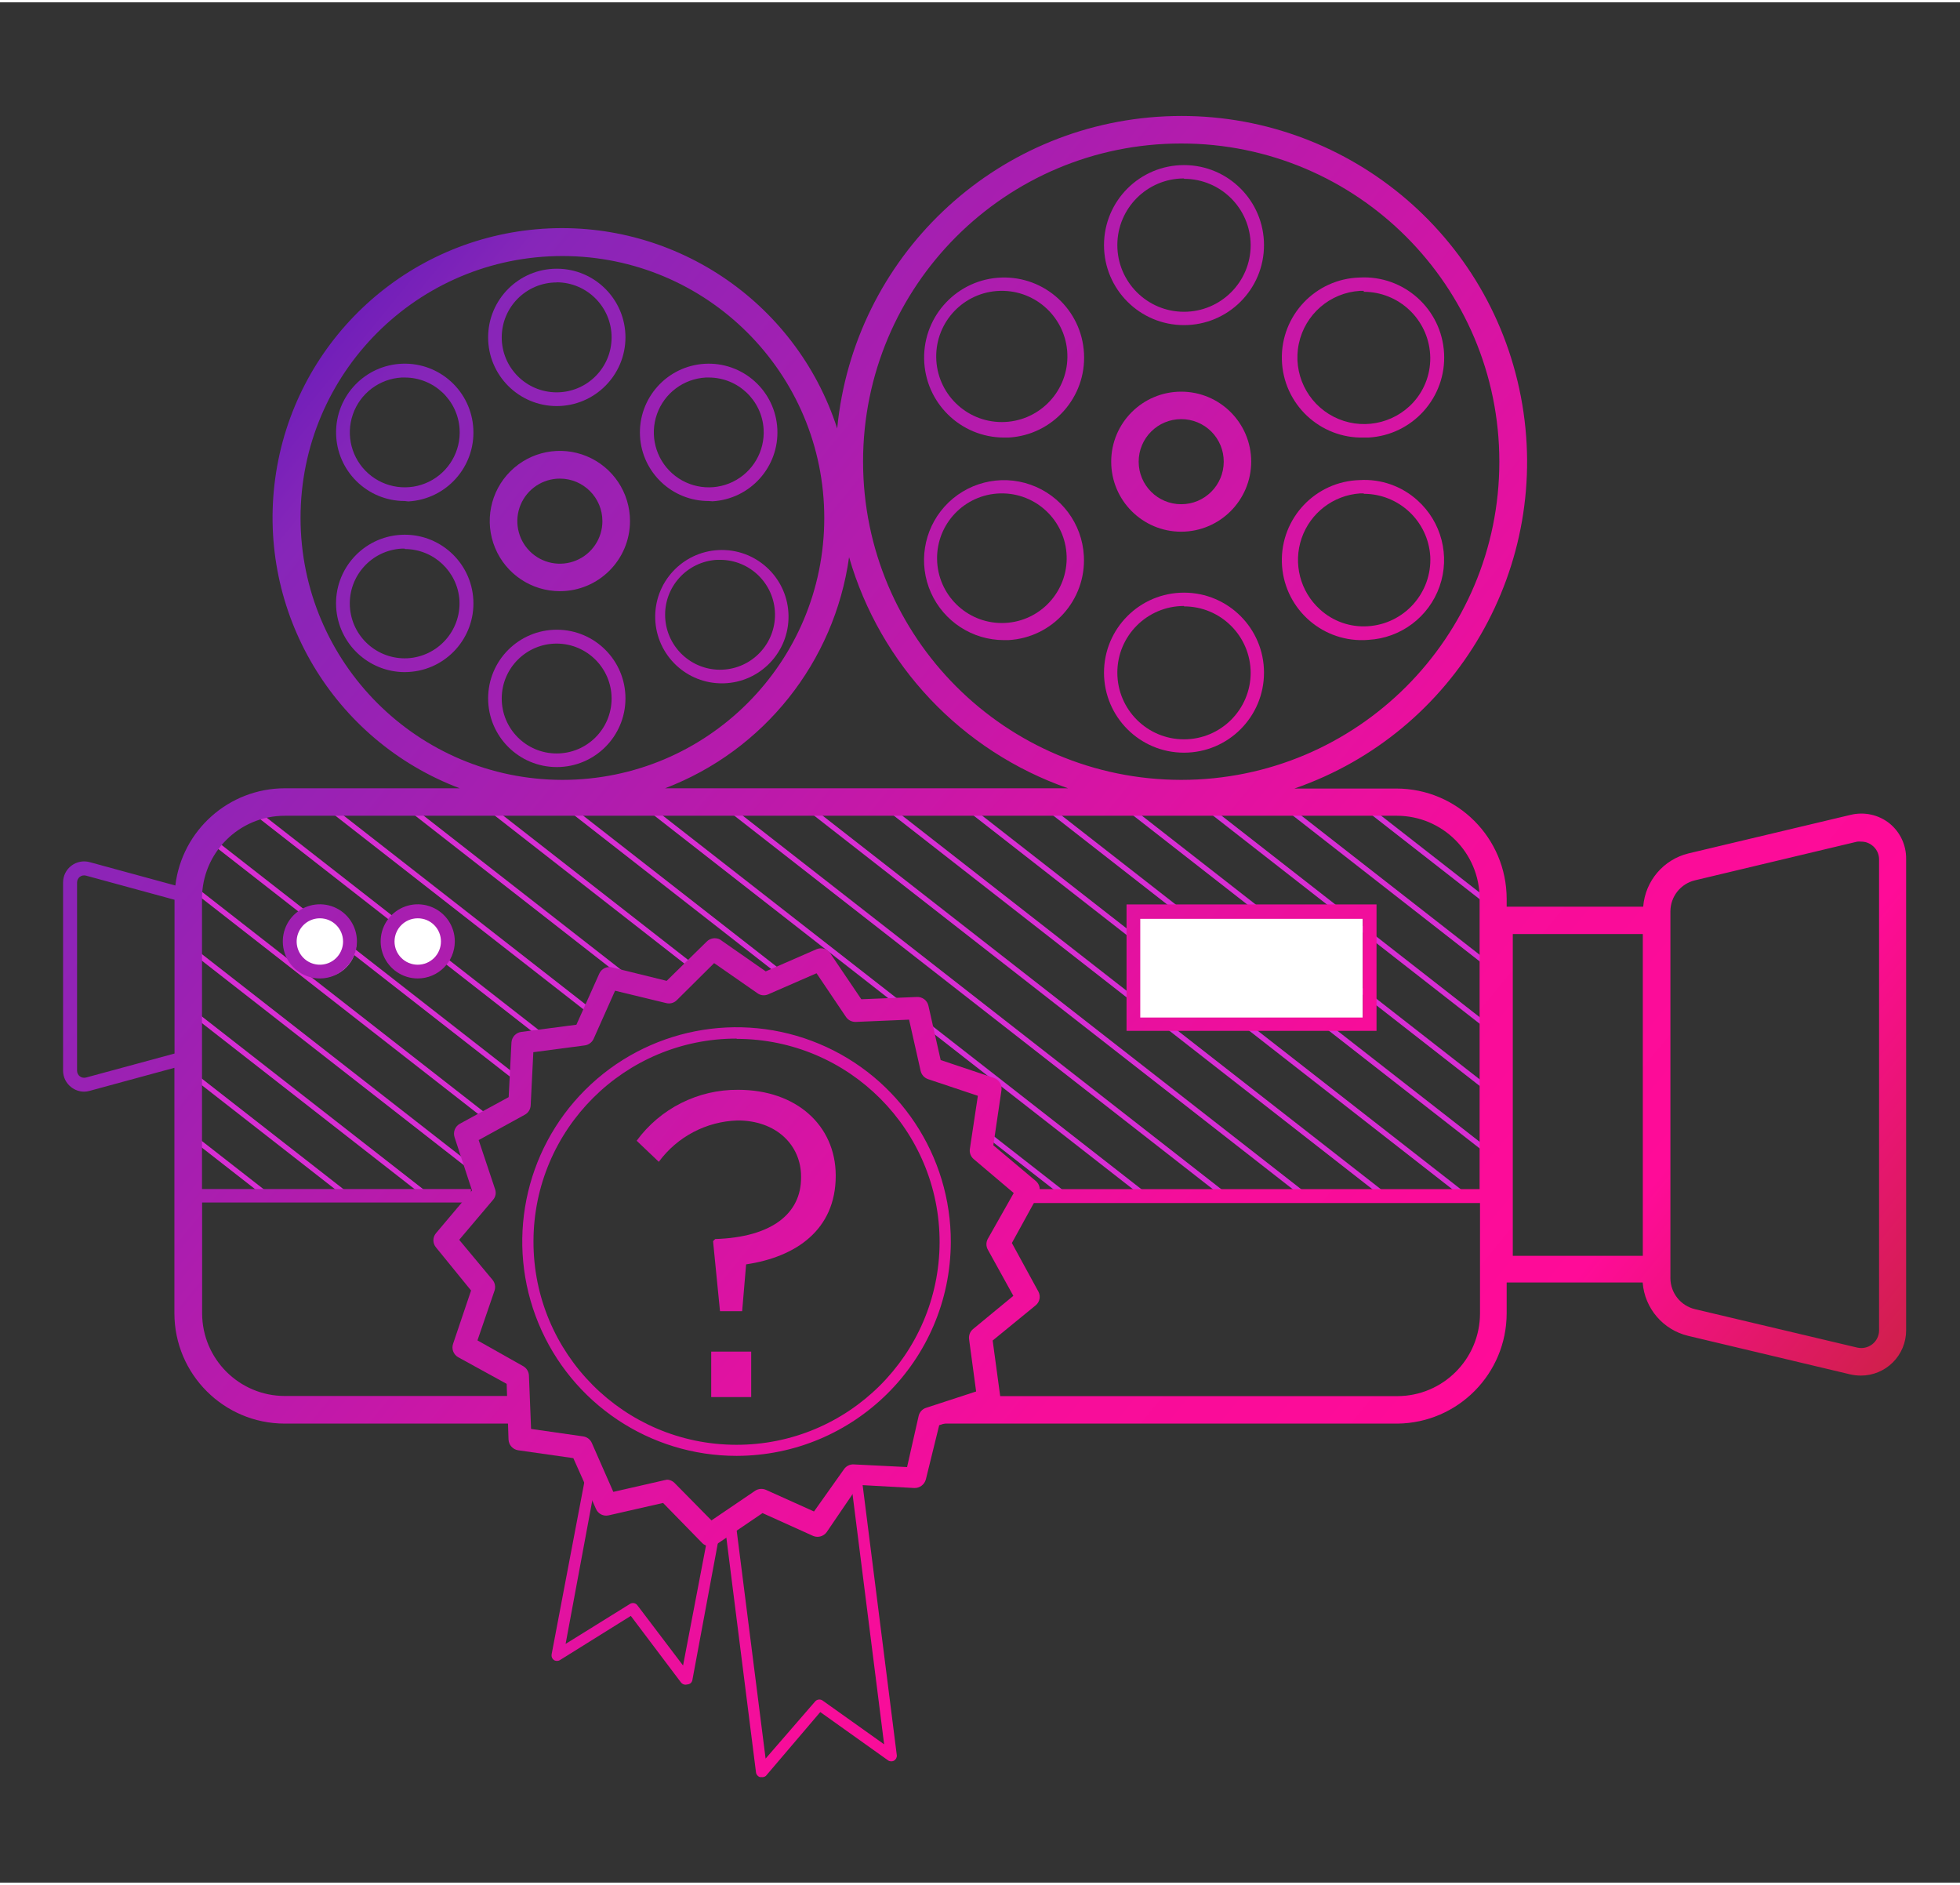<?xml version="1.0" encoding="UTF-8"?>
<svg xmlns="http://www.w3.org/2000/svg" xmlns:xlink="http://www.w3.org/1999/xlink" width="416px" height="400px" viewBox="0 0 417 400" version="1.1">
  <rect x="0" y="0" width="417" height="400" fill="#333333" stroke="none"/>
  <defs>
    <clipPath id="clip1">
      <path d="M 48 170 L 318 170 L 318 237 L 48 237 Z M 48 170 "></path>
    </clipPath>
    <clipPath id="clip2">
      <path d="M 40.055 253.93 L 40.055 190.668 C 40.102 179.355 49.281 170.211 60.594 170.211 L 297.203 170.211 C 308.504 170.227 317.668 179.367 317.715 190.668 L 317.715 253.93 L 217.551 253.93 L 207.789 245.59 L 210.629 233.844 L 175.539 204.512 L 160.871 207.348 L 152.078 201.504 L 142.207 211.941 L 131.539 207.348 L 124.504 218.695 L 111 221.984 L 111 233.73 L 99.285 239.715 L 102.773 253.902 Z M 40.055 253.93 "></path>
    </clipPath>
    <clipPath id="clip3">
      <path d="M 41 170 L 318 170 L 318 245 L 41 245 Z M 41 170 "></path>
    </clipPath>
    <clipPath id="clip4">
      <path d="M 40.055 253.93 L 40.055 190.668 C 40.102 179.355 49.281 170.211 60.594 170.211 L 297.203 170.211 C 308.504 170.227 317.668 179.367 317.715 190.668 L 317.715 253.93 L 217.551 253.93 L 207.789 245.59 L 210.629 233.844 L 175.539 204.512 L 160.871 207.348 L 152.078 201.504 L 142.207 211.941 L 131.539 207.348 L 124.504 218.695 L 111 221.984 L 111 233.73 L 99.285 239.715 L 102.773 253.902 Z M 40.055 253.93 "></path>
    </clipPath>
    <clipPath id="clip5">
      <path d="M 40 170 L 318 170 L 318 253 L 40 253 Z M 40 170 "></path>
    </clipPath>
    <clipPath id="clip6">
      <path d="M 40.055 253.93 L 40.055 190.668 C 40.102 179.355 49.281 170.211 60.594 170.211 L 297.203 170.211 C 308.504 170.227 317.668 179.367 317.715 190.668 L 317.715 253.93 L 217.551 253.93 L 207.789 245.59 L 210.629 233.844 L 175.539 204.512 L 160.871 207.348 L 152.078 201.504 L 142.207 211.941 L 131.539 207.348 L 124.504 218.695 L 111 221.984 L 111 233.73 L 99.285 239.715 L 102.773 253.902 Z M 40.055 253.93 "></path>
    </clipPath>
    <clipPath id="clip7">
      <path d="M 40 170 L 318 170 L 318 254 L 40 254 Z M 40 170 "></path>
    </clipPath>
    <clipPath id="clip8">
      <path d="M 40.055 253.93 L 40.055 190.668 C 40.102 179.355 49.281 170.211 60.594 170.211 L 297.203 170.211 C 308.504 170.227 317.668 179.367 317.715 190.668 L 317.715 253.93 L 217.551 253.93 L 207.789 245.59 L 210.629 233.844 L 175.539 204.512 L 160.871 207.348 L 152.078 201.504 L 142.207 211.941 L 131.539 207.348 L 124.504 218.695 L 111 221.984 L 111 233.73 L 99.285 239.715 L 102.773 253.902 Z M 40.055 253.93 "></path>
    </clipPath>
    <clipPath id="clip9">
      <path d="M 40 170 L 316 170 L 316 254 L 40 254 Z M 40 170 "></path>
    </clipPath>
    <clipPath id="clip10">
      <path d="M 40.055 253.93 L 40.055 190.668 C 40.102 179.355 49.281 170.211 60.594 170.211 L 297.203 170.211 C 308.504 170.227 317.668 179.367 317.715 190.668 L 317.715 253.93 L 217.551 253.93 L 207.789 245.59 L 210.629 233.844 L 175.539 204.512 L 160.871 207.348 L 152.078 201.504 L 142.207 211.941 L 131.539 207.348 L 124.504 218.695 L 111 221.984 L 111 233.73 L 99.285 239.715 L 102.773 253.902 Z M 40.055 253.93 "></path>
    </clipPath>
    <clipPath id="clip11">
      <path d="M 40 170 L 309 170 L 309 254 L 40 254 Z M 40 170 "></path>
    </clipPath>
    <clipPath id="clip12">
      <path d="M 40.055 253.93 L 40.055 190.668 C 40.102 179.355 49.281 170.211 60.594 170.211 L 297.203 170.211 C 308.504 170.227 317.668 179.367 317.715 190.668 L 317.715 253.93 L 217.551 253.93 L 207.789 245.59 L 210.629 233.844 L 175.539 204.512 L 160.871 207.348 L 152.078 201.504 L 142.207 211.941 L 131.539 207.348 L 124.504 218.695 L 111 221.984 L 111 233.73 L 99.285 239.715 L 102.773 253.902 Z M 40.055 253.93 "></path>
    </clipPath>
    <clipPath id="clip13">
      <path d="M 40 170 L 303 170 L 303 254 L 40 254 Z M 40 170 "></path>
    </clipPath>
    <clipPath id="clip14">
      <path d="M 40.055 253.93 L 40.055 190.668 C 40.102 179.355 49.281 170.211 60.594 170.211 L 297.203 170.211 C 308.504 170.227 317.668 179.367 317.715 190.668 L 317.715 253.93 L 217.551 253.93 L 207.789 245.59 L 210.629 233.844 L 175.539 204.512 L 160.871 207.348 L 152.078 201.504 L 142.207 211.941 L 131.539 207.348 L 124.504 218.695 L 111 221.984 L 111 233.73 L 99.285 239.715 L 102.773 253.902 Z M 40.055 253.93 "></path>
    </clipPath>
    <clipPath id="clip15">
      <path d="M 40 170 L 297 170 L 297 254 L 40 254 Z M 40 170 "></path>
    </clipPath>
    <clipPath id="clip16">
      <path d="M 40.055 253.93 L 40.055 190.668 C 40.102 179.355 49.281 170.211 60.594 170.211 L 297.203 170.211 C 308.504 170.227 317.668 179.367 317.715 190.668 L 317.715 253.93 L 217.551 253.93 L 207.789 245.59 L 210.629 233.844 L 175.539 204.512 L 160.871 207.348 L 152.078 201.504 L 142.207 211.941 L 131.539 207.348 L 124.504 218.695 L 111 221.984 L 111 233.73 L 99.285 239.715 L 102.773 253.902 Z M 40.055 253.93 "></path>
    </clipPath>
    <clipPath id="clip17">
      <path d="M 40 170 L 290 170 L 290 254 L 40 254 Z M 40 170 "></path>
    </clipPath>
    <clipPath id="clip18">
      <path d="M 40.055 253.93 L 40.055 190.668 C 40.102 179.355 49.281 170.211 60.594 170.211 L 297.203 170.211 C 308.504 170.227 317.668 179.367 317.715 190.668 L 317.715 253.93 L 217.551 253.93 L 207.789 245.59 L 210.629 233.844 L 175.539 204.512 L 160.871 207.348 L 152.078 201.504 L 142.207 211.941 L 131.539 207.348 L 124.504 218.695 L 111 221.984 L 111 233.73 L 99.285 239.715 L 102.773 253.902 Z M 40.055 253.93 "></path>
    </clipPath>
    <clipPath id="clip19">
      <path d="M 40 170 L 284 170 L 284 254 L 40 254 Z M 40 170 "></path>
    </clipPath>
    <clipPath id="clip20">
      <path d="M 40.055 253.93 L 40.055 190.668 C 40.102 179.355 49.281 170.211 60.594 170.211 L 297.203 170.211 C 308.504 170.227 317.668 179.367 317.715 190.668 L 317.715 253.93 L 217.551 253.93 L 207.789 245.59 L 210.629 233.844 L 175.539 204.512 L 160.871 207.348 L 152.078 201.504 L 142.207 211.941 L 131.539 207.348 L 124.504 218.695 L 111 221.984 L 111 233.73 L 99.285 239.715 L 102.773 253.902 Z M 40.055 253.93 "></path>
    </clipPath>
    <clipPath id="clip21">
      <path d="M 40 170 L 277 170 L 277 254 L 40 254 Z M 40 170 "></path>
    </clipPath>
    <clipPath id="clip22">
      <path d="M 40.055 253.93 L 40.055 190.668 C 40.102 179.355 49.281 170.211 60.594 170.211 L 297.203 170.211 C 308.504 170.227 317.668 179.367 317.715 190.668 L 317.715 253.93 L 217.551 253.93 L 207.789 245.59 L 210.629 233.844 L 175.539 204.512 L 160.871 207.348 L 152.078 201.504 L 142.207 211.941 L 131.539 207.348 L 124.504 218.695 L 111 221.984 L 111 233.73 L 99.285 239.715 L 102.773 253.902 Z M 40.055 253.93 "></path>
    </clipPath>
    <clipPath id="clip23">
      <path d="M 40 170 L 271 170 L 271 254 L 40 254 Z M 40 170 "></path>
    </clipPath>
    <clipPath id="clip24">
      <path d="M 40.055 253.93 L 40.055 190.668 C 40.102 179.355 49.281 170.211 60.594 170.211 L 297.203 170.211 C 308.504 170.227 317.668 179.367 317.715 190.668 L 317.715 253.93 L 217.551 253.93 L 207.789 245.59 L 210.629 233.844 L 175.539 204.512 L 160.871 207.348 L 152.078 201.504 L 142.207 211.941 L 131.539 207.348 L 124.504 218.695 L 111 221.984 L 111 233.73 L 99.285 239.715 L 102.773 253.902 Z M 40.055 253.93 "></path>
    </clipPath>
    <linearGradient id="linear0" gradientUnits="userSpaceOnUse" x1="39.66" y1="-5.69" x2="157.47" y2="90.95" gradientTransform="matrix(2.837,0,0,2.837,0,0)">
      <stop offset="0" style="stop-color:rgb(34.902%,8.627%,72.549%);stop-opacity:1;"></stop>
      <stop offset="0.1" style="stop-color:rgb(52.549%,14.902%,72.549%);stop-opacity:1;"></stop>
      <stop offset="0.35" style="stop-color:rgb(72.941%,10.196%,67.059%);stop-opacity:1;"></stop>
      <stop offset="0.53" style="stop-color:rgb(87.843%,7.059%,63.137%);stop-opacity:1;"></stop>
      <stop offset="0.66" style="stop-color:rgb(96.863%,5.098%,60.392%);stop-opacity:1;"></stop>
      <stop offset="0.82" style="stop-color:rgb(100%,4.314%,59.608%);stop-opacity:1;"></stop>
      <stop offset="1" style="stop-color:rgb(77.647%,14.118%,23.137%);stop-opacity:1;"></stop>
    </linearGradient>
    <linearGradient id="linear1" gradientUnits="userSpaceOnUse" x1="47.71" y1="-15.51" x2="165.53" y2="81.14" gradientTransform="matrix(2.837,0,0,2.837,0,0)">
      <stop offset="0" style="stop-color:rgb(34.902%,8.627%,72.549%);stop-opacity:1;"></stop>
      <stop offset="0.1" style="stop-color:rgb(52.549%,14.902%,72.549%);stop-opacity:1;"></stop>
      <stop offset="0.35" style="stop-color:rgb(72.941%,10.196%,67.059%);stop-opacity:1;"></stop>
      <stop offset="0.53" style="stop-color:rgb(87.843%,7.059%,63.137%);stop-opacity:1;"></stop>
      <stop offset="0.66" style="stop-color:rgb(96.863%,5.098%,60.392%);stop-opacity:1;"></stop>
      <stop offset="0.82" style="stop-color:rgb(100%,4.314%,59.608%);stop-opacity:1;"></stop>
      <stop offset="1" style="stop-color:rgb(77.647%,14.118%,23.137%);stop-opacity:1;"></stop>
    </linearGradient>
    <linearGradient id="linear2" gradientUnits="userSpaceOnUse" x1="31.98" y1="3.66" x2="149.8" y2="100.31" gradientTransform="matrix(2.837,0,0,2.837,0,0)">
      <stop offset="0" style="stop-color:rgb(34.902%,8.627%,72.549%);stop-opacity:1;"></stop>
      <stop offset="0.1" style="stop-color:rgb(52.549%,14.902%,72.549%);stop-opacity:1;"></stop>
      <stop offset="0.35" style="stop-color:rgb(72.941%,10.196%,67.059%);stop-opacity:1;"></stop>
      <stop offset="0.53" style="stop-color:rgb(87.843%,7.059%,63.137%);stop-opacity:1;"></stop>
      <stop offset="0.66" style="stop-color:rgb(96.863%,5.098%,60.392%);stop-opacity:1;"></stop>
      <stop offset="0.82" style="stop-color:rgb(100%,4.314%,59.608%);stop-opacity:1;"></stop>
      <stop offset="1" style="stop-color:rgb(77.647%,14.118%,23.137%);stop-opacity:1;"></stop>
    </linearGradient>
    <linearGradient id="linear3" gradientUnits="userSpaceOnUse" x1="38.14" y1="-3.84" x2="155.96" y2="92.8" gradientTransform="matrix(2.837,0,0,2.837,0,0)">
      <stop offset="0" style="stop-color:rgb(34.902%,8.627%,72.549%);stop-opacity:1;"></stop>
      <stop offset="0.1" style="stop-color:rgb(52.549%,14.902%,72.549%);stop-opacity:1;"></stop>
      <stop offset="0.35" style="stop-color:rgb(72.941%,10.196%,67.059%);stop-opacity:1;"></stop>
      <stop offset="0.53" style="stop-color:rgb(87.843%,7.059%,63.137%);stop-opacity:1;"></stop>
      <stop offset="0.66" style="stop-color:rgb(96.863%,5.098%,60.392%);stop-opacity:1;"></stop>
      <stop offset="0.82" style="stop-color:rgb(100%,4.314%,59.608%);stop-opacity:1;"></stop>
      <stop offset="1" style="stop-color:rgb(77.647%,14.118%,23.137%);stop-opacity:1;"></stop>
    </linearGradient>
    <linearGradient id="linear4" gradientUnits="userSpaceOnUse" x1="49" y1="-17.08" x2="166.82" y2="79.56" gradientTransform="matrix(2.837,0,0,2.837,0,0)">
      <stop offset="0" style="stop-color:rgb(34.902%,8.627%,72.549%);stop-opacity:1;"></stop>
      <stop offset="0.1" style="stop-color:rgb(52.549%,14.902%,72.549%);stop-opacity:1;"></stop>
      <stop offset="0.35" style="stop-color:rgb(72.941%,10.196%,67.059%);stop-opacity:1;"></stop>
      <stop offset="0.53" style="stop-color:rgb(87.843%,7.059%,63.137%);stop-opacity:1;"></stop>
      <stop offset="0.66" style="stop-color:rgb(96.863%,5.098%,60.392%);stop-opacity:1;"></stop>
      <stop offset="0.82" style="stop-color:rgb(100%,4.314%,59.608%);stop-opacity:1;"></stop>
      <stop offset="1" style="stop-color:rgb(77.647%,14.118%,23.137%);stop-opacity:1;"></stop>
    </linearGradient>
    <linearGradient id="linear5" gradientUnits="userSpaceOnUse" x1="41.55" y1="-8" x2="159.37" y2="88.64" gradientTransform="matrix(2.837,0,0,2.837,0,0)">
      <stop offset="0" style="stop-color:rgb(34.902%,8.627%,72.549%);stop-opacity:1;"></stop>
      <stop offset="0.1" style="stop-color:rgb(52.549%,14.902%,72.549%);stop-opacity:1;"></stop>
      <stop offset="0.35" style="stop-color:rgb(72.941%,10.196%,67.059%);stop-opacity:1;"></stop>
      <stop offset="0.53" style="stop-color:rgb(87.843%,7.059%,63.137%);stop-opacity:1;"></stop>
      <stop offset="0.66" style="stop-color:rgb(96.863%,5.098%,60.392%);stop-opacity:1;"></stop>
      <stop offset="0.82" style="stop-color:rgb(100%,4.314%,59.608%);stop-opacity:1;"></stop>
      <stop offset="1" style="stop-color:rgb(77.647%,14.118%,23.137%);stop-opacity:1;"></stop>
    </linearGradient>
    <linearGradient id="linear6" gradientUnits="userSpaceOnUse" x1="30.69" y1="5.24" x2="148.51" y2="101.88" gradientTransform="matrix(2.837,0,0,2.837,0,0)">
      <stop offset="0" style="stop-color:rgb(34.902%,8.627%,72.549%);stop-opacity:1;"></stop>
      <stop offset="0.1" style="stop-color:rgb(52.549%,14.902%,72.549%);stop-opacity:1;"></stop>
      <stop offset="0.35" style="stop-color:rgb(72.941%,10.196%,67.059%);stop-opacity:1;"></stop>
      <stop offset="0.53" style="stop-color:rgb(87.843%,7.059%,63.137%);stop-opacity:1;"></stop>
      <stop offset="0.66" style="stop-color:rgb(96.863%,5.098%,60.392%);stop-opacity:1;"></stop>
      <stop offset="0.82" style="stop-color:rgb(100%,4.314%,59.608%);stop-opacity:1;"></stop>
      <stop offset="1" style="stop-color:rgb(77.647%,14.118%,23.137%);stop-opacity:1;"></stop>
    </linearGradient>
    <linearGradient id="linear7" gradientUnits="userSpaceOnUse" x1="16.08" y1="23.06" x2="133.89" y2="119.7" gradientTransform="matrix(2.837,0,0,2.837,0,0)">
      <stop offset="0" style="stop-color:rgb(34.902%,8.627%,72.549%);stop-opacity:1;"></stop>
      <stop offset="0.1" style="stop-color:rgb(52.549%,14.902%,72.549%);stop-opacity:1;"></stop>
      <stop offset="0.35" style="stop-color:rgb(72.941%,10.196%,67.059%);stop-opacity:1;"></stop>
      <stop offset="0.53" style="stop-color:rgb(87.843%,7.059%,63.137%);stop-opacity:1;"></stop>
      <stop offset="0.66" style="stop-color:rgb(96.863%,5.098%,60.392%);stop-opacity:1;"></stop>
      <stop offset="0.82" style="stop-color:rgb(100%,4.314%,59.608%);stop-opacity:1;"></stop>
      <stop offset="1" style="stop-color:rgb(77.647%,14.118%,23.137%);stop-opacity:1;"></stop>
    </linearGradient>
    <linearGradient id="linear8" gradientUnits="userSpaceOnUse" x1="11.02" y1="29.22" x2="128.84" y2="125.86" gradientTransform="matrix(2.837,0,0,2.837,0,0)">
      <stop offset="0" style="stop-color:rgb(34.902%,8.627%,72.549%);stop-opacity:1;"></stop>
      <stop offset="0.1" style="stop-color:rgb(52.549%,14.902%,72.549%);stop-opacity:1;"></stop>
      <stop offset="0.35" style="stop-color:rgb(72.941%,10.196%,67.059%);stop-opacity:1;"></stop>
      <stop offset="0.53" style="stop-color:rgb(87.843%,7.059%,63.137%);stop-opacity:1;"></stop>
      <stop offset="0.66" style="stop-color:rgb(96.863%,5.098%,60.392%);stop-opacity:1;"></stop>
      <stop offset="0.82" style="stop-color:rgb(100%,4.314%,59.608%);stop-opacity:1;"></stop>
      <stop offset="1" style="stop-color:rgb(77.647%,14.118%,23.137%);stop-opacity:1;"></stop>
    </linearGradient>
    <linearGradient id="linear9" gradientUnits="userSpaceOnUse" x1="20.12" y1="18.13" x2="137.94" y2="114.77" gradientTransform="matrix(2.837,0,0,2.837,0,0)">
      <stop offset="0" style="stop-color:rgb(34.902%,8.627%,72.549%);stop-opacity:1;"></stop>
      <stop offset="0.1" style="stop-color:rgb(52.549%,14.902%,72.549%);stop-opacity:1;"></stop>
      <stop offset="0.35" style="stop-color:rgb(72.941%,10.196%,67.059%);stop-opacity:1;"></stop>
      <stop offset="0.53" style="stop-color:rgb(87.843%,7.059%,63.137%);stop-opacity:1;"></stop>
      <stop offset="0.66" style="stop-color:rgb(96.863%,5.098%,60.392%);stop-opacity:1;"></stop>
      <stop offset="0.82" style="stop-color:rgb(100%,4.314%,59.608%);stop-opacity:1;"></stop>
      <stop offset="1" style="stop-color:rgb(77.647%,14.118%,23.137%);stop-opacity:1;"></stop>
    </linearGradient>
    <linearGradient id="linear10" gradientUnits="userSpaceOnUse" x1="18.72" y1="19.84" x2="136.54" y2="116.48" gradientTransform="matrix(2.837,0,0,2.837,0,0)">
      <stop offset="0" style="stop-color:rgb(34.902%,8.627%,72.549%);stop-opacity:1;"></stop>
      <stop offset="0.1" style="stop-color:rgb(52.549%,14.902%,72.549%);stop-opacity:1;"></stop>
      <stop offset="0.35" style="stop-color:rgb(72.941%,10.196%,67.059%);stop-opacity:1;"></stop>
      <stop offset="0.53" style="stop-color:rgb(87.843%,7.059%,63.137%);stop-opacity:1;"></stop>
      <stop offset="0.66" style="stop-color:rgb(96.863%,5.098%,60.392%);stop-opacity:1;"></stop>
      <stop offset="0.82" style="stop-color:rgb(100%,4.314%,59.608%);stop-opacity:1;"></stop>
      <stop offset="1" style="stop-color:rgb(77.647%,14.118%,23.137%);stop-opacity:1;"></stop>
    </linearGradient>
    <linearGradient id="linear11" gradientUnits="userSpaceOnUse" x1="25.39" y1="11.7" x2="143.21" y2="108.35" gradientTransform="matrix(2.837,0,0,2.837,0,0)">
      <stop offset="0" style="stop-color:rgb(34.902%,8.627%,72.549%);stop-opacity:1;"></stop>
      <stop offset="0.1" style="stop-color:rgb(52.549%,14.902%,72.549%);stop-opacity:1;"></stop>
      <stop offset="0.35" style="stop-color:rgb(72.941%,10.196%,67.059%);stop-opacity:1;"></stop>
      <stop offset="0.53" style="stop-color:rgb(87.843%,7.059%,63.137%);stop-opacity:1;"></stop>
      <stop offset="0.66" style="stop-color:rgb(96.863%,5.098%,60.392%);stop-opacity:1;"></stop>
      <stop offset="0.82" style="stop-color:rgb(100%,4.314%,59.608%);stop-opacity:1;"></stop>
      <stop offset="1" style="stop-color:rgb(77.647%,14.118%,23.137%);stop-opacity:1;"></stop>
    </linearGradient>
    <linearGradient id="linear12" gradientUnits="userSpaceOnUse" x1="12.11" y1="27.89" x2="129.93" y2="124.53" gradientTransform="matrix(2.837,0,0,2.837,0,0)">
      <stop offset="0" style="stop-color:rgb(34.902%,8.627%,72.549%);stop-opacity:1;"></stop>
      <stop offset="0.1" style="stop-color:rgb(52.549%,14.902%,72.549%);stop-opacity:1;"></stop>
      <stop offset="0.35" style="stop-color:rgb(72.941%,10.196%,67.059%);stop-opacity:1;"></stop>
      <stop offset="0.53" style="stop-color:rgb(87.843%,7.059%,63.137%);stop-opacity:1;"></stop>
      <stop offset="0.66" style="stop-color:rgb(96.863%,5.098%,60.392%);stop-opacity:1;"></stop>
      <stop offset="0.82" style="stop-color:rgb(100%,4.314%,59.608%);stop-opacity:1;"></stop>
      <stop offset="1" style="stop-color:rgb(77.647%,14.118%,23.137%);stop-opacity:1;"></stop>
    </linearGradient>
    <linearGradient id="linear13" gradientUnits="userSpaceOnUse" x1="26.48" y1="10.37" x2="144.3" y2="107.01" gradientTransform="matrix(2.837,0,0,2.837,0,0)">
      <stop offset="0" style="stop-color:rgb(34.902%,8.627%,72.549%);stop-opacity:1;"></stop>
      <stop offset="0.1" style="stop-color:rgb(52.549%,14.902%,72.549%);stop-opacity:1;"></stop>
      <stop offset="0.35" style="stop-color:rgb(72.941%,10.196%,67.059%);stop-opacity:1;"></stop>
      <stop offset="0.53" style="stop-color:rgb(87.843%,7.059%,63.137%);stop-opacity:1;"></stop>
      <stop offset="0.66" style="stop-color:rgb(96.863%,5.098%,60.392%);stop-opacity:1;"></stop>
      <stop offset="0.82" style="stop-color:rgb(100%,4.314%,59.608%);stop-opacity:1;"></stop>
      <stop offset="1" style="stop-color:rgb(77.647%,14.118%,23.137%);stop-opacity:1;"></stop>
    </linearGradient>
    <linearGradient id="linear14" gradientUnits="userSpaceOnUse" x1="17.31" y1="21.55" x2="135.13" y2="118.2" gradientTransform="matrix(2.837,0,0,2.837,0,0)">
      <stop offset="0" style="stop-color:rgb(34.902%,8.627%,72.549%);stop-opacity:1;"></stop>
      <stop offset="0.1" style="stop-color:rgb(52.549%,14.902%,72.549%);stop-opacity:1;"></stop>
      <stop offset="0.35" style="stop-color:rgb(72.941%,10.196%,67.059%);stop-opacity:1;"></stop>
      <stop offset="0.53" style="stop-color:rgb(87.843%,7.059%,63.137%);stop-opacity:1;"></stop>
      <stop offset="0.66" style="stop-color:rgb(96.863%,5.098%,60.392%);stop-opacity:1;"></stop>
      <stop offset="0.82" style="stop-color:rgb(100%,4.314%,59.608%);stop-opacity:1;"></stop>
      <stop offset="1" style="stop-color:rgb(77.647%,14.118%,23.137%);stop-opacity:1;"></stop>
    </linearGradient>
    <linearGradient id="linear15" gradientUnits="userSpaceOnUse" x1="23.17" y1="14.4" x2="140.99" y2="111.05" gradientTransform="matrix(2.837,0,0,2.837,0,0)">
      <stop offset="0" style="stop-color:rgb(34.902%,8.627%,72.549%);stop-opacity:1;"></stop>
      <stop offset="0.1" style="stop-color:rgb(52.549%,14.902%,72.549%);stop-opacity:1;"></stop>
      <stop offset="0.35" style="stop-color:rgb(72.941%,10.196%,67.059%);stop-opacity:1;"></stop>
      <stop offset="0.53" style="stop-color:rgb(87.843%,7.059%,63.137%);stop-opacity:1;"></stop>
      <stop offset="0.66" style="stop-color:rgb(96.863%,5.098%,60.392%);stop-opacity:1;"></stop>
      <stop offset="0.82" style="stop-color:rgb(100%,4.314%,59.608%);stop-opacity:1;"></stop>
      <stop offset="1" style="stop-color:rgb(77.647%,14.118%,23.137%);stop-opacity:1;"></stop>
    </linearGradient>
    <linearGradient id="linear16" gradientUnits="userSpaceOnUse" x1="-3.96" y1="47.49" x2="113.86" y2="144.13" gradientTransform="matrix(2.837,0,0,2.837,0,0)">
      <stop offset="0" style="stop-color:rgb(34.902%,8.627%,72.549%);stop-opacity:1;"></stop>
      <stop offset="0.1" style="stop-color:rgb(52.549%,14.902%,72.549%);stop-opacity:1;"></stop>
      <stop offset="0.35" style="stop-color:rgb(72.941%,10.196%,67.059%);stop-opacity:1;"></stop>
      <stop offset="0.53" style="stop-color:rgb(87.843%,7.059%,63.137%);stop-opacity:1;"></stop>
      <stop offset="0.66" style="stop-color:rgb(96.863%,5.098%,60.392%);stop-opacity:1;"></stop>
      <stop offset="0.82" style="stop-color:rgb(100%,4.314%,59.608%);stop-opacity:1;"></stop>
      <stop offset="1" style="stop-color:rgb(77.647%,14.118%,23.137%);stop-opacity:1;"></stop>
    </linearGradient>
    <linearGradient id="linear17" gradientUnits="userSpaceOnUse" x1="-1.01" y1="43.89" x2="116.8" y2="140.54" gradientTransform="matrix(2.837,0,0,2.837,0,0)">
      <stop offset="0" style="stop-color:rgb(34.902%,8.627%,72.549%);stop-opacity:1;"></stop>
      <stop offset="0.1" style="stop-color:rgb(52.549%,14.902%,72.549%);stop-opacity:1;"></stop>
      <stop offset="0.35" style="stop-color:rgb(72.941%,10.196%,67.059%);stop-opacity:1;"></stop>
      <stop offset="0.53" style="stop-color:rgb(87.843%,7.059%,63.137%);stop-opacity:1;"></stop>
      <stop offset="0.66" style="stop-color:rgb(96.863%,5.098%,60.392%);stop-opacity:1;"></stop>
      <stop offset="0.82" style="stop-color:rgb(100%,4.314%,59.608%);stop-opacity:1;"></stop>
      <stop offset="1" style="stop-color:rgb(77.647%,14.118%,23.137%);stop-opacity:1;"></stop>
    </linearGradient>
    <linearGradient id="linear18" gradientUnits="userSpaceOnUse" x1="-2.23" y1="45.37" x2="115.59" y2="142.02" gradientTransform="matrix(2.837,0,0,2.837,0,0)">
      <stop offset="0" style="stop-color:rgb(34.902%,8.627%,72.549%);stop-opacity:1;"></stop>
      <stop offset="0.1" style="stop-color:rgb(52.549%,14.902%,72.549%);stop-opacity:1;"></stop>
      <stop offset="0.35" style="stop-color:rgb(72.941%,10.196%,67.059%);stop-opacity:1;"></stop>
      <stop offset="0.53" style="stop-color:rgb(87.843%,7.059%,63.137%);stop-opacity:1;"></stop>
      <stop offset="0.66" style="stop-color:rgb(96.863%,5.098%,60.392%);stop-opacity:1;"></stop>
      <stop offset="0.82" style="stop-color:rgb(100%,4.314%,59.608%);stop-opacity:1;"></stop>
      <stop offset="1" style="stop-color:rgb(77.647%,14.118%,23.137%);stop-opacity:1;"></stop>
    </linearGradient>
    <linearGradient id="linear19" gradientUnits="userSpaceOnUse" x1="-18.41" y1="65.09" x2="99.41" y2="161.74" gradientTransform="matrix(2.837,0,0,2.837,0,0)">
      <stop offset="0" style="stop-color:rgb(34.902%,8.627%,72.549%);stop-opacity:1;"></stop>
      <stop offset="0.1" style="stop-color:rgb(52.549%,14.902%,72.549%);stop-opacity:1;"></stop>
      <stop offset="0.35" style="stop-color:rgb(72.941%,10.196%,67.059%);stop-opacity:1;"></stop>
      <stop offset="0.53" style="stop-color:rgb(87.843%,7.059%,63.137%);stop-opacity:1;"></stop>
      <stop offset="0.66" style="stop-color:rgb(96.863%,5.098%,60.392%);stop-opacity:1;"></stop>
      <stop offset="0.82" style="stop-color:rgb(100%,4.314%,59.608%);stop-opacity:1;"></stop>
      <stop offset="1" style="stop-color:rgb(77.647%,14.118%,23.137%);stop-opacity:1;"></stop>
    </linearGradient>
    <linearGradient id="linear20" gradientUnits="userSpaceOnUse" x1="-14.45" y1="60.27" x2="103.37" y2="156.92" gradientTransform="matrix(2.837,0,0,2.837,0,0)">
      <stop offset="0" style="stop-color:rgb(34.902%,8.627%,72.549%);stop-opacity:1;"></stop>
      <stop offset="0.1" style="stop-color:rgb(52.549%,14.902%,72.549%);stop-opacity:1;"></stop>
      <stop offset="0.35" style="stop-color:rgb(72.941%,10.196%,67.059%);stop-opacity:1;"></stop>
      <stop offset="0.53" style="stop-color:rgb(87.843%,7.059%,63.137%);stop-opacity:1;"></stop>
      <stop offset="0.66" style="stop-color:rgb(96.863%,5.098%,60.392%);stop-opacity:1;"></stop>
      <stop offset="0.82" style="stop-color:rgb(100%,4.314%,59.608%);stop-opacity:1;"></stop>
      <stop offset="1" style="stop-color:rgb(77.647%,14.118%,23.137%);stop-opacity:1;"></stop>
    </linearGradient>
    <linearGradient id="linear21" gradientUnits="userSpaceOnUse" x1="-2.3" y1="45.46" x2="115.52" y2="142.1" gradientTransform="matrix(2.837,0,0,2.837,0,0)">
      <stop offset="0" style="stop-color:rgb(34.902%,8.627%,72.549%);stop-opacity:1;"></stop>
      <stop offset="0.1" style="stop-color:rgb(52.549%,14.902%,72.549%);stop-opacity:1;"></stop>
      <stop offset="0.35" style="stop-color:rgb(72.941%,10.196%,67.059%);stop-opacity:1;"></stop>
      <stop offset="0.53" style="stop-color:rgb(87.843%,7.059%,63.137%);stop-opacity:1;"></stop>
      <stop offset="0.66" style="stop-color:rgb(96.863%,5.098%,60.392%);stop-opacity:1;"></stop>
      <stop offset="0.82" style="stop-color:rgb(100%,4.314%,59.608%);stop-opacity:1;"></stop>
      <stop offset="1" style="stop-color:rgb(77.647%,14.118%,23.137%);stop-opacity:1;"></stop>
    </linearGradient>
    <linearGradient id="linear22" gradientUnits="userSpaceOnUse" x1="-2.44" y1="45.63" x2="115.37" y2="142.28" gradientTransform="matrix(2.837,0,0,2.837,0,0)">
      <stop offset="0" style="stop-color:rgb(34.902%,8.627%,72.549%);stop-opacity:1;"></stop>
      <stop offset="0.1" style="stop-color:rgb(52.549%,14.902%,72.549%);stop-opacity:1;"></stop>
      <stop offset="0.35" style="stop-color:rgb(72.941%,10.196%,67.059%);stop-opacity:1;"></stop>
      <stop offset="0.53" style="stop-color:rgb(87.843%,7.059%,63.137%);stop-opacity:1;"></stop>
      <stop offset="0.66" style="stop-color:rgb(96.863%,5.098%,60.392%);stop-opacity:1;"></stop>
      <stop offset="0.82" style="stop-color:rgb(100%,4.314%,59.608%);stop-opacity:1;"></stop>
      <stop offset="1" style="stop-color:rgb(77.647%,14.118%,23.137%);stop-opacity:1;"></stop>
    </linearGradient>
  </defs>
  <g id="surface1">
    <g clip-path="url(#clip1)" clip-rule="nonzero">
      <g clip-path="url(#clip2)" clip-rule="nonzero">
        <path style=" stroke:none;fill-rule:nonzero;fill:rgb(84.706%,18.039%,83.137%);fill-opacity:1;" d="M 48.301 -96.715 L 48.98 -97.59 L 475.953 235.656 L 475.273 236.531 Z M 48.301 -96.715 "></path>
      </g>
    </g>
    <g clip-path="url(#clip3)" clip-rule="nonzero">
      <g clip-path="url(#clip4)" clip-rule="nonzero">
        <path style=" stroke:none;fill-rule:nonzero;fill:rgb(84.706%,18.039%,83.137%);fill-opacity:1;" d="M 41.859 -88.48 L 42.539 -89.352 L 469.516 243.895 L 468.832 244.77 Z M 41.859 -88.48 "></path>
      </g>
    </g>
    <g clip-path="url(#clip5)" clip-rule="nonzero">
      <g clip-path="url(#clip6)" clip-rule="nonzero">
        <path style=" stroke:none;fill-rule:nonzero;fill:rgb(84.706%,18.039%,83.137%);fill-opacity:1;" d="M 35.434 -80.266 L 36.117 -81.137 L 463.09 252.109 L 462.41 252.984 Z M 35.434 -80.266 "></path>
      </g>
    </g>
    <g clip-path="url(#clip7)" clip-rule="nonzero">
      <g clip-path="url(#clip8)" clip-rule="nonzero">
        <path style=" stroke:none;fill-rule:nonzero;fill:rgb(84.706%,18.039%,83.137%);fill-opacity:1;" d="M 29.016 -72.008 L 29.699 -72.883 L 456.672 260.367 L 455.992 261.238 Z M 29.016 -72.008 "></path>
        <path style=" stroke:none;fill-rule:nonzero;fill:rgb(84.706%,18.039%,83.137%);fill-opacity:1;" d="M 22.594 -63.793 L 23.273 -64.664 L 450.25 268.582 L 449.57 269.453 Z M 22.594 -63.793 "></path>
        <path style=" stroke:none;fill-rule:nonzero;fill:rgb(84.706%,18.039%,83.137%);fill-opacity:1;" d="M 16.152 -55.555 L 16.832 -56.43 L 443.809 276.82 L 443.129 277.691 Z M 16.152 -55.555 "></path>
        <path style=" stroke:none;fill-rule:nonzero;fill:rgb(84.706%,18.039%,83.137%);fill-opacity:1;" d="M 9.734 -47.301 L 10.414 -48.172 L 437.391 285.074 L 436.711 285.945 Z M 9.734 -47.301 "></path>
        <path style=" stroke:none;fill-rule:nonzero;fill:rgb(84.706%,18.039%,83.137%);fill-opacity:1;" d="M 3.312 -39.086 L 3.992 -39.957 L 430.969 293.289 L 430.285 294.16 Z M 3.312 -39.086 "></path>
        <path style=" stroke:none;fill-rule:nonzero;fill:rgb(84.706%,18.039%,83.137%);fill-opacity:1;" d="M -3.129 -30.848 L -2.449 -31.719 L 424.527 301.527 L 423.848 302.398 Z M -3.129 -30.848 "></path>
        <path style=" stroke:none;fill-rule:nonzero;fill:rgb(84.706%,18.039%,83.137%);fill-opacity:1;" d="M -9.551 -22.633 L -8.871 -23.504 L 418.102 309.742 L 417.422 310.613 Z M -9.551 -22.633 "></path>
        <path style=" stroke:none;fill-rule:nonzero;fill:rgb(84.706%,18.039%,83.137%);fill-opacity:1;" d="M -15.973 -14.352 L -15.289 -15.223 L 411.684 318.023 L 411.004 318.898 Z M -15.973 -14.352 "></path>
        <path style=" stroke:none;fill-rule:nonzero;fill:rgb(84.706%,18.039%,83.137%);fill-opacity:1;" d="M -22.395 -6.133 L -21.715 -7.008 L 405.262 326.238 L 404.582 327.113 Z M -22.395 -6.133 "></path>
        <path style=" stroke:none;fill-rule:nonzero;fill:rgb(84.706%,18.039%,83.137%);fill-opacity:1;" d="M -28.836 2.102 L -28.152 1.23 L 398.82 334.477 L 398.141 335.352 Z M -28.836 2.102 "></path>
        <path style=" stroke:none;fill-rule:nonzero;fill:rgb(84.706%,18.039%,83.137%);fill-opacity:1;" d="M -35.234 10.336 L -34.555 9.465 L 392.422 342.711 L 391.738 343.582 Z M -35.234 10.336 "></path>
        <path style=" stroke:none;fill-rule:nonzero;fill:rgb(84.706%,18.039%,83.137%);fill-opacity:1;" d="M -41.676 18.574 L -40.996 17.699 L 385.98 350.949 L 385.301 351.82 Z M -41.676 18.574 "></path>
        <path style=" stroke:none;fill-rule:nonzero;fill:rgb(84.706%,18.039%,83.137%);fill-opacity:1;" d="M -48.117 26.812 L -47.438 25.938 L 379.539 359.184 L 378.859 360.059 Z M -48.117 26.812 "></path>
        <path style=" stroke:none;fill-rule:nonzero;fill:rgb(84.706%,18.039%,83.137%);fill-opacity:1;" d="M -54.539 35.027 L -53.859 34.152 L 373.117 367.402 L 372.434 368.273 Z M -54.539 35.027 "></path>
        <path style=" stroke:none;fill-rule:nonzero;fill:rgb(84.706%,18.039%,83.137%);fill-opacity:1;" d="M -60.957 43.281 L -60.277 42.41 L 366.699 375.656 L 366.016 376.527 Z M -60.957 43.281 "></path>
        <path style=" stroke:none;fill-rule:nonzero;fill:rgb(84.706%,18.039%,83.137%);fill-opacity:1;" d="M -67.383 51.496 L -66.699 50.625 L 360.273 383.871 L 359.594 384.742 Z M -67.383 51.496 "></path>
        <path style=" stroke:none;fill-rule:nonzero;fill:rgb(84.706%,18.039%,83.137%);fill-opacity:1;" d="M -73.824 59.734 L -73.141 58.863 L 353.832 392.109 L 353.152 392.98 Z M -73.824 59.734 "></path>
        <path style=" stroke:none;fill-rule:nonzero;fill:rgb(84.706%,18.039%,83.137%);fill-opacity:1;" d="M -80.223 67.965 L -79.543 67.094 L 347.434 400.34 L 346.754 401.215 Z M -80.223 67.965 "></path>
        <path style=" stroke:none;fill-rule:nonzero;fill:rgb(84.706%,18.039%,83.137%);fill-opacity:1;" d="M -86.664 76.23 L -85.984 75.359 L 340.992 408.605 L 340.312 409.48 Z M -86.664 76.23 "></path>
        <path style=" stroke:none;fill-rule:nonzero;fill:rgb(84.706%,18.039%,83.137%);fill-opacity:1;" d="M -93.086 84.449 L -92.406 83.574 L 334.57 416.82 L 333.887 417.695 Z M -93.086 84.449 "></path>
        <path style=" stroke:none;fill-rule:nonzero;fill:rgb(84.706%,18.039%,83.137%);fill-opacity:1;" d="M -99.527 92.684 L -98.848 91.812 L 328.129 425.059 L 327.449 425.934 Z M -99.527 92.684 "></path>
        <path style=" stroke:none;fill-rule:nonzero;fill:rgb(84.706%,18.039%,83.137%);fill-opacity:1;" d="M -105.945 100.941 L -105.266 100.066 L 321.711 433.316 L 321.027 434.188 Z M -105.945 100.941 "></path>
      </g>
    </g>
    <g clip-path="url(#clip9)" clip-rule="nonzero">
      <g clip-path="url(#clip10)" clip-rule="nonzero">
        <path style=" stroke:none;fill-rule:nonzero;fill:rgb(84.706%,18.039%,83.137%);fill-opacity:1;" d="M -112.371 109.156 L -111.688 108.281 L 315.285 441.531 L 314.605 442.402 Z M -112.371 109.156 "></path>
      </g>
    </g>
    <g clip-path="url(#clip11)" clip-rule="nonzero">
      <g clip-path="url(#clip12)" clip-rule="nonzero">
        <path style=" stroke:none;fill-rule:nonzero;fill:rgb(84.706%,18.039%,83.137%);fill-opacity:1;" d="M -118.809 117.395 L -118.129 116.52 L 308.848 449.766 L 308.164 450.641 Z M -118.809 117.395 "></path>
      </g>
    </g>
    <g clip-path="url(#clip13)" clip-rule="nonzero">
      <g clip-path="url(#clip14)" clip-rule="nonzero">
        <path style=" stroke:none;fill-rule:nonzero;fill:rgb(84.706%,18.039%,83.137%);fill-opacity:1;" d="M -125.211 125.625 L -124.531 124.754 L 302.445 458 L 301.766 458.871 Z M -125.211 125.625 "></path>
      </g>
    </g>
    <g clip-path="url(#clip15)" clip-rule="nonzero">
      <g clip-path="url(#clip16)" clip-rule="nonzero">
        <path style=" stroke:none;fill-rule:nonzero;fill:rgb(84.706%,18.039%,83.137%);fill-opacity:1;" d="M -131.652 133.863 L -130.969 132.992 L 296.004 466.238 L 295.324 467.109 Z M -131.652 133.863 "></path>
      </g>
    </g>
    <g clip-path="url(#clip17)" clip-rule="nonzero">
      <g clip-path="url(#clip18)" clip-rule="nonzero">
        <path style=" stroke:none;fill-rule:nonzero;fill:rgb(84.706%,18.039%,83.137%);fill-opacity:1;" d="M -138.074 142.078 L -137.395 141.207 L 289.582 474.453 L 288.902 475.324 Z M -138.074 142.078 "></path>
      </g>
    </g>
    <g clip-path="url(#clip19)" clip-rule="nonzero">
      <g clip-path="url(#clip20)" clip-rule="nonzero">
        <path style=" stroke:none;fill-rule:nonzero;fill:rgb(84.706%,18.039%,83.137%);fill-opacity:1;" d="M -144.492 150.363 L -143.812 149.488 L 283.164 482.734 L 282.48 483.609 Z M -144.492 150.363 "></path>
      </g>
    </g>
    <g clip-path="url(#clip21)" clip-rule="nonzero">
      <g clip-path="url(#clip22)" clip-rule="nonzero">
        <path style=" stroke:none;fill-rule:nonzero;fill:rgb(84.706%,18.039%,83.137%);fill-opacity:1;" d="M -150.918 158.547 L -150.234 157.676 L 276.738 490.922 L 276.059 491.797 Z M -150.918 158.547 "></path>
      </g>
    </g>
    <g clip-path="url(#clip23)" clip-rule="nonzero">
      <g clip-path="url(#clip24)" clip-rule="nonzero">
        <path style=" stroke:none;fill-rule:nonzero;fill:rgb(84.706%,18.039%,83.137%);fill-opacity:1;" d="M -157.355 166.812 L -156.676 165.941 L 270.301 499.188 L 269.617 500.062 Z M -157.355 166.812 "></path>
      </g>
    </g>
    <path style=" stroke:none;fill-rule:nonzero;fill:rgb(100%,100%,100%);fill-opacity:1;" d="M 240.074 192.766 L 289.941 192.766 L 289.941 216.227 L 240.074 216.227 Z M 240.074 192.766 "></path>
    <path style=" stroke:none;fill-rule:nonzero;fill:rgb(100%,100%,100%);fill-opacity:1;" d="M 75.797 200.113 C 75.797 204.156 72.52 207.434 68.48 207.434 C 64.438 207.434 61.16 204.156 61.16 200.113 C 61.16 196.07 64.438 192.793 68.48 192.793 C 72.52 192.793 75.797 196.07 75.797 200.113 Z M 75.797 200.113 "></path>
    <path style=" stroke:none;fill-rule:nonzero;fill:rgb(100%,100%,100%);fill-opacity:1;" d="M 96.336 200.113 C 96.336 204.156 93.059 207.434 89.016 207.434 C 84.977 207.434 81.699 204.156 81.699 200.113 C 81.699 196.07 84.977 192.793 89.016 192.793 C 93.059 192.793 96.336 196.07 96.336 200.113 Z M 96.336 200.113 "></path>
    <path style=" stroke:none;fill-rule:nonzero;fill:url(#linear0);" d="M 251.305 112.625 C 243.082 112.625 236.414 105.957 236.414 97.73 C 236.414 89.504 243.082 82.836 251.305 82.836 C 259.531 82.836 266.199 89.504 266.199 97.73 C 266.184 105.949 259.523 112.609 251.305 112.625 Z M 251.305 88.68 C 246.309 88.68 242.258 92.734 242.258 97.73 C 242.258 102.727 246.309 106.781 251.305 106.781 C 256.305 106.781 260.355 102.727 260.355 97.73 C 260.363 95.328 259.414 93.023 257.715 91.324 C 256.016 89.625 253.707 88.672 251.305 88.68 Z M 251.305 88.68 "></path>
    <path style=" stroke:none;fill-rule:nonzero;fill:url(#linear1);" d="M 251.902 68.68 C 242.5 68.68 234.883 61.059 234.883 51.66 C 234.883 42.258 242.5 34.637 251.902 34.637 C 261.301 34.637 268.922 42.258 268.922 51.66 C 268.922 61.059 261.301 68.68 251.902 68.68 Z M 251.902 37.477 C 244.07 37.477 237.719 43.824 237.719 51.66 C 237.719 59.492 244.07 65.844 251.902 65.844 C 259.734 65.844 266.086 59.492 266.086 51.66 C 266.039 43.859 259.703 37.559 251.902 37.559 Z M 251.902 37.477 "></path>
    <path style=" stroke:none;fill-rule:nonzero;fill:url(#linear2);" d="M 251.902 159.633 C 242.5 159.633 234.883 152.012 234.883 142.609 C 234.883 133.211 242.5 125.59 251.902 125.59 C 261.301 125.59 268.922 133.211 268.922 142.609 C 268.922 152.012 261.301 159.633 251.902 159.633 Z M 251.902 128.426 C 244.07 128.426 237.719 134.777 237.719 142.609 C 237.719 150.445 244.07 156.793 251.902 156.793 C 259.734 156.793 266.086 150.445 266.086 142.609 C 266.039 134.809 259.703 128.512 251.902 128.512 Z M 251.902 128.426 "></path>
    <path style=" stroke:none;fill-rule:nonzero;fill:url(#linear3);" d="M 213.605 92.598 C 204.328 92.582 196.77 85.141 196.613 75.859 C 196.457 66.582 203.762 58.891 213.031 58.562 C 222.305 58.238 230.133 65.402 230.625 74.668 C 231.141 84.051 223.953 92.078 214.57 92.598 Z M 213.605 61.391 L 212.754 61.391 C 205.125 61.598 199.078 67.902 199.184 75.535 C 199.289 83.168 205.504 89.301 213.137 89.301 C 220.77 89.301 226.988 83.168 227.094 75.535 C 227.199 67.902 221.152 61.598 213.52 61.391 Z M 213.605 61.391 "></path>
    <path style=" stroke:none;fill-rule:nonzero;fill:url(#linear4);" d="M 290.199 92.598 C 280.797 92.848 272.973 85.43 272.723 76.027 C 272.473 66.629 279.891 58.805 289.289 58.555 C 298.691 58.043 306.723 65.25 307.234 74.652 C 307.742 84.055 300.535 92.086 291.133 92.598 Z M 290.199 61.391 L 289.348 61.391 C 282.965 61.781 277.637 66.391 276.328 72.652 C 275.023 78.91 278.066 85.27 283.758 88.18 C 289.449 91.086 296.387 89.828 300.695 85.105 C 303.211 82.332 304.5 78.66 304.27 74.922 C 303.816 67.422 297.598 61.574 290.086 61.59 Z M 290.199 61.391 "></path>
    <path style=" stroke:none;fill-rule:nonzero;fill:url(#linear5);" d="M 290.199 135.688 C 280.797 135.938 272.973 128.52 272.723 119.121 C 272.473 109.719 279.891 101.895 289.289 101.645 C 293.797 101.371 298.227 102.926 301.574 105.957 C 306.703 110.555 308.559 117.785 306.27 124.285 C 303.984 130.781 298.012 135.258 291.133 135.633 Z M 290.199 104.48 L 289.348 104.48 C 283.672 104.879 278.785 108.629 276.93 114.008 C 275.074 119.387 276.613 125.352 280.836 129.164 C 283.594 131.688 287.262 132.977 290.992 132.738 C 298.738 132.266 304.668 125.652 304.297 117.902 C 303.848 110.402 297.625 104.555 290.113 104.566 Z M 290.199 104.48 "></path>
    <path style=" stroke:none;fill-rule:nonzero;fill:url(#linear6);" d="M 213.578 135.688 C 206.871 135.676 200.801 131.723 198.066 125.602 C 195.336 119.477 196.457 112.316 200.926 107.32 C 205.523 102.188 212.766 100.336 219.262 102.629 C 225.762 104.922 230.238 110.906 230.598 117.789 C 231.098 127.16 223.914 135.168 214.543 135.688 Z M 213.578 104.48 L 212.754 104.48 C 205.223 104.699 199.258 110.926 199.367 118.461 C 199.477 126 205.617 132.051 213.152 132.051 C 220.688 132.051 226.828 126 226.938 118.461 C 227.047 110.926 221.082 104.699 213.551 104.48 Z M 213.578 104.48 "></path>
    <path style=" stroke:none;fill-rule:nonzero;fill:url(#linear7);" d="M 401.992 174.668 C 399.676 172.832 396.645 172.164 393.766 172.852 L 359.273 181.051 C 353.93 182.336 350.023 186.918 349.598 192.398 L 320.551 192.398 L 320.551 190.723 C 320.535 177.773 310.043 167.277 297.09 167.262 L 275.391 167.262 C 309.949 155.301 330.473 119.77 323.566 83.855 C 316.66 47.941 284.422 22.559 247.895 24.27 C 211.363 25.977 181.637 54.266 178.117 90.668 C 169.281 63.344 142.727 45.762 114.125 48.289 C 85.52 50.82 62.465 72.793 58.562 101.246 C 54.66 129.695 70.945 157.066 97.812 167.207 L 60.594 167.207 C 48.719 167.223 38.723 176.098 37.305 187.887 L 19.09 182.922 C 17.75 182.551 16.309 182.828 15.199 183.664 C 14.086 184.504 13.43 185.812 13.418 187.207 L 13.418 227.289 C 13.422 228.672 14.074 229.977 15.176 230.809 C 15.949 231.402 16.895 231.734 17.871 231.746 C 18.273 231.742 18.676 231.688 19.062 231.574 L 37.105 226.668 L 37.105 278.895 C 37.121 291.844 47.613 302.34 60.562 302.355 L 109.242 302.355 C 109.242 300.398 109.074 298.441 108.844 296.48 L 60.621 296.48 C 50.902 296.48 43.02 288.613 43.004 278.895 L 43.004 255.32 L 98.945 255.32 C 99.414 254.625 99.832 253.895 100.195 253.133 C 100.195 253.133 100.195 252.852 100.195 252.711 L 100.195 252.453 L 42.977 252.453 L 42.977 190.668 C 42.977 180.938 50.863 173.051 60.594 173.051 L 297.203 173.051 C 306.91 173.066 314.777 180.93 314.793 190.637 L 314.793 252.48 L 217.945 252.48 C 218.016 253.125 218.016 253.77 217.945 254.41 C 217.918 254.754 217.859 255.098 217.777 255.434 L 314.879 255.434 L 314.879 278.922 C 314.863 288.629 306.996 296.496 297.289 296.512 L 209.039 296.512 C 209.18 296.816 209.18 297.168 209.039 297.477 C 207.23 299.617 204.77 301.113 202.031 301.73 L 200.359 302.355 L 297.348 302.355 C 310.195 302.199 320.535 291.746 320.551 278.895 L 320.551 272.34 L 349.484 272.34 C 349.902 277.824 353.812 282.41 359.16 283.688 L 393.652 291.887 C 394.391 292.055 395.141 292.141 395.895 292.141 C 398.453 292.148 400.914 291.137 402.723 289.324 C 404.535 287.516 405.547 285.059 405.539 282.496 L 405.539 182.242 C 405.578 179.309 404.273 176.516 401.992 174.668 Z M 37.133 223.633 L 18.297 228.738 C 17.844 228.859 17.363 228.766 16.988 228.484 C 16.617 228.199 16.398 227.758 16.395 227.289 L 16.395 187.234 C 16.398 186.766 16.617 186.324 16.988 186.039 C 17.363 185.758 17.844 185.664 18.297 185.789 L 37.133 190.922 Z M 63.941 109.703 C 63.941 78.93 88.883 53.984 119.652 53.984 C 150.422 53.984 175.367 78.93 175.367 109.703 C 175.367 140.473 150.422 165.418 119.652 165.418 C 88.898 165.387 63.973 140.461 63.941 109.703 Z M 141.496 167.207 C 162.531 159.18 177.531 140.34 180.645 118.043 C 187.285 141.012 204.645 159.336 227.223 167.207 Z M 183.621 97.73 C 183.621 60.348 213.926 30.043 251.305 30.043 C 288.688 30.043 318.992 60.348 318.992 97.73 C 318.992 135.113 288.688 165.418 251.305 165.418 C 213.938 165.387 183.652 135.102 183.621 97.73 Z M 349.516 266.668 L 321.855 266.668 L 321.855 198.211 L 349.516 198.211 Z M 399.781 282.637 C 399.746 283.754 399.215 284.793 398.336 285.477 C 397.43 286.184 396.25 286.445 395.129 286.184 L 360.633 278.016 C 357.555 277.289 355.383 274.539 355.387 271.375 L 355.387 193.418 C 355.383 190.254 357.555 187.504 360.633 186.781 L 395.129 178.555 C 395.422 178.527 395.715 178.527 396.008 178.555 C 396.855 178.551 397.676 178.844 398.336 179.375 C 399.215 180.059 399.746 181.098 399.781 182.211 Z M 399.781 282.637 "></path>
    <path style=" stroke:none;fill-rule:nonzero;fill:url(#linear8);" d="M 86.094 142.496 C 78.348 142.465 71.965 136.414 71.516 128.68 C 71.074 120.621 77.254 113.73 85.316 113.289 C 93.375 112.852 100.266 119.031 100.703 127.094 C 101.137 135.156 94.953 142.039 86.891 142.469 Z M 86.094 116.227 L 85.441 116.227 C 79.02 116.594 74.098 122.086 74.438 128.512 C 74.785 134.945 80.281 139.883 86.719 139.547 C 93.148 139.18 98.074 133.695 97.754 127.262 C 97.367 121.117 92.277 116.328 86.125 116.312 Z M 86.094 116.227 "></path>
    <path style=" stroke:none;fill-rule:nonzero;fill:url(#linear9);" d="M 153.184 144.879 C 145.43 144.664 139.289 138.258 139.398 130.504 C 139.508 122.746 145.824 116.516 153.582 116.516 C 161.336 116.516 167.656 122.746 167.762 130.504 C 167.871 138.258 161.73 144.664 153.977 144.879 Z M 153.184 118.609 L 152.559 118.609 C 146.125 118.961 141.188 124.457 141.523 130.895 C 141.852 137.266 147.223 142.199 153.598 141.98 C 159.973 141.758 164.996 136.469 164.883 130.09 C 164.77 123.711 159.562 118.602 153.184 118.609 Z M 153.184 118.609 "></path>
    <path style=" stroke:none;fill-rule:nonzero;fill:url(#linear10);" d="M 119.145 125.277 C 113.102 125.289 107.652 121.656 105.336 116.078 C 103.02 110.5 104.293 104.074 108.562 99.805 C 112.836 95.531 119.258 94.258 124.836 96.574 C 130.414 98.891 134.047 104.344 134.035 110.383 C 134.02 118.602 127.363 125.262 119.145 125.277 Z M 119.145 101.332 C 115.48 101.32 112.172 103.52 110.762 106.898 C 109.352 110.281 110.121 114.18 112.707 116.773 C 115.293 119.367 119.188 120.145 122.57 118.746 C 125.957 117.348 128.164 114.047 128.164 110.383 C 128.164 105.395 124.129 101.348 119.145 101.332 Z M 119.145 101.332 "></path>
    <path style=" stroke:none;fill-rule:nonzero;fill:url(#linear11);" d="M 118.461 85.902 C 110.395 85.902 103.852 79.359 103.852 71.289 C 103.852 63.223 110.395 56.68 118.461 56.68 C 126.531 56.68 133.07 63.223 133.07 71.289 C 133.055 79.352 126.523 85.887 118.461 85.902 Z M 118.461 59.602 C 112.004 59.586 106.758 64.812 106.746 71.273 C 106.734 77.73 111.965 82.973 118.426 82.98 C 124.883 82.984 130.121 77.75 130.121 71.289 C 130.121 64.844 124.91 59.605 118.461 59.574 Z M 118.461 59.602 "></path>
    <path style=" stroke:none;fill-rule:nonzero;fill:url(#linear12);" d="M 118.461 162.695 C 110.391 162.695 103.848 156.148 103.852 148.074 C 103.859 140.004 110.41 133.465 118.48 133.477 C 126.555 133.484 133.086 140.039 133.07 148.113 C 133.055 156.172 126.52 162.695 118.461 162.695 Z M 118.461 136.426 C 112.004 136.41 106.758 141.637 106.746 148.094 C 106.734 154.555 111.965 159.797 118.426 159.801 C 124.883 159.805 130.121 154.57 130.121 148.113 C 130.105 141.676 124.898 136.457 118.461 136.426 Z M 118.461 136.426 "></path>
    <path style=" stroke:none;fill-rule:nonzero;fill:url(#linear13);" d="M 150.801 106.098 C 143.023 106.125 136.586 100.051 136.164 92.285 C 135.746 84.238 141.906 77.367 149.949 76.906 C 153.84 76.684 157.66 78.023 160.555 80.629 C 163.453 83.234 165.191 86.887 165.383 90.781 C 165.785 98.82 159.633 105.684 151.594 106.156 Z M 150.801 79.828 L 150.176 79.828 C 145.445 80.082 141.336 83.16 139.766 87.629 C 138.199 92.098 139.48 97.074 143.016 100.227 C 146.555 103.379 151.641 104.086 155.902 102.016 C 160.164 99.945 162.754 95.508 162.461 90.781 C 162.07 84.625 156.969 79.832 150.801 79.828 Z M 150.801 79.828 "></path>
    <path style=" stroke:none;fill-rule:nonzero;fill:url(#linear14);" d="M 86.094 106.098 C 78.121 106.09 71.629 99.688 71.504 91.715 C 71.383 83.742 77.676 77.141 85.645 76.887 C 93.613 76.633 100.316 82.816 100.703 90.781 C 101.121 98.844 94.949 105.727 86.891 106.184 Z M 86.094 79.828 L 85.441 79.828 C 80.719 80.102 76.625 83.195 75.074 87.668 C 73.523 92.137 74.82 97.102 78.359 100.242 C 81.898 103.379 86.98 104.078 91.234 102.008 C 95.488 99.934 98.074 95.504 97.781 90.781 C 97.395 84.625 92.289 79.832 86.125 79.828 Z M 86.094 79.828 "></path>
    <path style=" stroke:none;fill-rule:nonzero;fill:url(#linear15);" d="M 292.863 218.809 L 239.676 218.809 L 239.676 191.914 L 292.863 191.914 Z M 242.598 215.973 L 289.941 215.973 L 289.941 194.98 L 242.598 194.98 Z M 242.598 215.973 "></path>
    <path style=" stroke:none;fill-rule:nonzero;fill:url(#linear16);" d="M 68.082 207.66 C 64.887 207.672 62 205.754 60.773 202.805 C 59.547 199.855 60.219 196.457 62.477 194.195 C 64.734 191.938 68.137 191.266 71.086 192.492 C 74.035 193.719 75.949 196.605 75.938 199.801 C 75.926 204.137 72.414 207.645 68.082 207.66 Z M 68.082 194.867 C 66.082 194.855 64.273 196.051 63.5 197.895 C 62.727 199.734 63.145 201.863 64.555 203.281 C 65.961 204.699 68.086 205.125 69.938 204.363 C 71.785 203.602 72.988 201.801 72.988 199.801 C 72.988 197.086 70.797 194.879 68.082 194.867 Z M 68.082 194.867 "></path>
    <path style=" stroke:none;fill-rule:nonzero;fill:url(#linear17);" d="M 88.875 207.66 C 85.684 207.66 82.805 205.734 81.586 202.785 C 80.367 199.836 81.047 196.441 83.309 194.188 C 85.57 191.934 88.965 191.266 91.914 192.496 C 94.859 193.727 96.773 196.609 96.762 199.801 C 96.746 204.145 93.219 207.66 88.875 207.66 Z M 88.875 194.867 C 86.148 194.867 83.938 197.074 83.938 199.801 C 83.938 202.527 86.148 204.738 88.875 204.738 C 91.602 204.738 93.812 202.527 93.812 199.801 C 93.82 198.488 93.301 197.23 92.375 196.301 C 91.445 195.375 90.188 194.859 88.875 194.867 Z M 88.875 194.867 "></path>
    <path style=" stroke:none;fill-rule:nonzero;fill:url(#linear18);" d="M 151.707 263.547 L 152.164 263.094 C 164.16 262.723 170.488 257.703 170.43 249.957 L 170.43 249.789 C 170.43 243.148 165.184 237.844 156.898 237.871 C 150.266 238.078 144.098 241.32 140.164 246.668 L 135.453 242.184 C 140.484 235.309 148.52 231.273 157.043 231.348 C 169.465 231.348 177.723 238.949 177.805 249.445 L 177.805 249.645 C 177.805 261.164 169.297 266.922 158.742 268.48 L 157.895 278.441 L 153.184 278.441 Z M 151.312 287.035 L 159.82 287.035 L 159.82 296.711 L 151.312 296.711 Z M 151.312 287.035 "></path>
    <path style=" stroke:none;fill-rule:nonzero;fill:url(#linear19);" d="M 145.863 357.902 C 145.492 357.902 145.137 357.734 144.902 357.445 L 134.207 343.262 L 119.145 352.652 C 118.746 352.906 118.238 352.906 117.84 352.652 C 117.465 352.379 117.277 351.918 117.355 351.461 L 124.816 312.199 L 127.141 312.652 L 120.336 349.219 L 134.035 340.711 C 134.551 340.379 135.23 340.504 135.598 340.992 L 145.324 353.816 L 151 324.113 L 153.324 324.566 L 147.312 356.879 C 147.246 357.355 146.879 357.734 146.402 357.816 Z M 145.863 357.902 "></path>
    <path style=" stroke:none;fill-rule:nonzero;fill:url(#linear20);" d="M 162.035 377.559 L 161.695 377.559 C 161.242 377.422 160.91 377.035 160.844 376.566 L 154.32 324.906 L 156.672 324.625 L 162.887 373.617 L 173.438 361.445 C 173.844 360.992 174.531 360.918 175.027 361.277 L 188.105 370.582 L 181.07 314.895 L 183.422 314.582 L 190.797 372.879 C 190.852 373.348 190.625 373.801 190.223 374.039 C 189.816 374.277 189.309 374.258 188.926 373.984 L 174.516 363.715 L 162.941 377.305 C 162.684 377.504 162.359 377.594 162.035 377.559 Z M 162.035 377.559 "></path>
    <path style=" stroke:none;fill-rule:nonzero;fill:url(#linear21);" d="M 151.086 328.453 C 150.445 328.461 149.828 328.207 149.383 327.746 L 141.07 319.234 L 129.496 321.871 C 128.387 322.129 127.254 321.555 126.801 320.512 L 121.98 309.703 L 110.234 308.027 C 109.102 307.855 108.246 306.906 108.191 305.758 L 107.797 293.902 L 97.469 288.227 C 96.477 287.66 96.023 286.473 96.391 285.391 L 100.223 274.043 L 92.762 264.879 C 92.023 264.004 92.023 262.723 92.762 261.844 L 100.422 252.766 L 96.703 241.418 C 96.355 240.332 96.816 239.145 97.812 238.582 L 108.223 232.906 L 108.816 221.277 C 108.887 220.133 109.754 219.195 110.887 219.035 L 122.633 217.504 L 127.484 206.668 C 127.953 205.566 129.172 204.992 130.32 205.332 L 141.836 208.172 L 150.348 199.828 C 151.09 199.07 152.242 198.887 153.184 199.375 L 162.914 206.156 L 173.777 201.418 C 174.809 201.008 175.98 201.359 176.613 202.27 L 183.254 212.086 L 195.082 211.602 C 196.234 211.547 197.262 212.324 197.523 213.445 L 200.133 225.02 L 211.48 228.824 C 212.562 229.203 213.227 230.297 213.066 231.434 L 211.336 243.148 L 220.414 250.781 C 221.223 251.492 221.441 252.66 220.953 253.617 L 215.281 263.941 L 220.953 274.328 C 221.438 275.289 221.203 276.457 220.387 277.164 L 211.195 284.68 L 212.785 296.426 C 212.926 297.562 212.25 298.641 211.168 299.008 L 199.82 302.695 L 196.984 314.211 C 196.695 315.316 195.684 316.082 194.543 316.059 L 182.715 315.402 L 175.879 325.445 C 175.23 326.336 174.062 326.676 173.039 326.27 L 162.234 321.391 L 152.418 328.059 C 152.016 328.309 151.559 328.445 151.086 328.453 Z M 141.809 314.27 C 142.449 314.27 143.062 314.523 143.512 314.98 L 151.367 322.949 L 160.645 316.652 C 161.332 316.191 162.211 316.117 162.969 316.453 L 173.184 321.051 L 179.566 312.059 C 180.031 311.379 180.816 310.992 181.637 311.035 L 192.984 311.602 L 195.449 300.711 C 195.637 299.91 196.23 299.262 197.012 299.008 L 207.676 295.52 L 206.176 284.398 C 206.07 283.582 206.391 282.766 207.023 282.242 L 215.594 275.176 L 210.172 265.363 C 209.766 264.641 209.766 263.758 210.172 263.035 L 215.676 253.305 L 207.168 246.098 C 206.531 245.566 206.219 244.738 206.344 243.914 L 208.047 232.625 L 197.438 229.078 C 196.652 228.809 196.066 228.152 195.875 227.348 L 193.41 216.426 L 182.062 216.906 C 181.238 216.93 180.461 216.535 179.992 215.859 L 173.723 206.555 L 163.453 211.035 C 162.703 211.379 161.824 211.293 161.156 210.809 L 151.934 204.398 L 143.992 212.285 C 143.406 212.871 142.555 213.109 141.75 212.906 L 130.859 210.27 L 126.293 220.512 C 125.945 221.262 125.238 221.785 124.418 221.902 L 113.469 223.348 L 112.902 234.695 C 112.852 235.52 112.383 236.262 111.652 236.652 L 101.84 242.043 L 105.328 252.48 C 105.609 253.262 105.449 254.129 104.902 254.75 L 97.695 263.262 L 104.789 271.773 C 105.316 272.414 105.477 273.281 105.215 274.07 L 101.582 284.652 L 111.344 290.156 C 112.051 290.57 112.5 291.32 112.535 292.141 L 112.988 303.488 L 124.078 305.078 C 124.898 305.199 125.598 305.734 125.922 306.496 L 130.488 316.879 L 141.41 314.383 C 141.551 314.344 141.691 314.324 141.836 314.328 Z M 141.809 314.27 "></path>
    <path style=" stroke:none;fill-rule:nonzero;fill:url(#linear22);" d="M 156.73 309.219 C 138.27 309.23 121.629 298.109 114.574 281.051 C 107.52 263.992 111.449 244.363 124.527 231.336 C 137.605 218.305 157.246 214.449 174.277 221.566 C 191.309 228.684 202.367 245.371 202.289 263.828 C 202.148 288.906 181.805 309.172 156.73 309.219 Z M 156.73 220.453 C 132.887 220.438 113.539 239.742 113.5 263.586 C 113.457 287.426 132.738 306.797 156.578 306.863 C 180.422 306.934 199.812 287.672 199.906 263.828 C 199.953 239.941 180.617 220.543 156.73 220.512 Z M 156.73 220.453 "></path>
  </g>
</svg>
